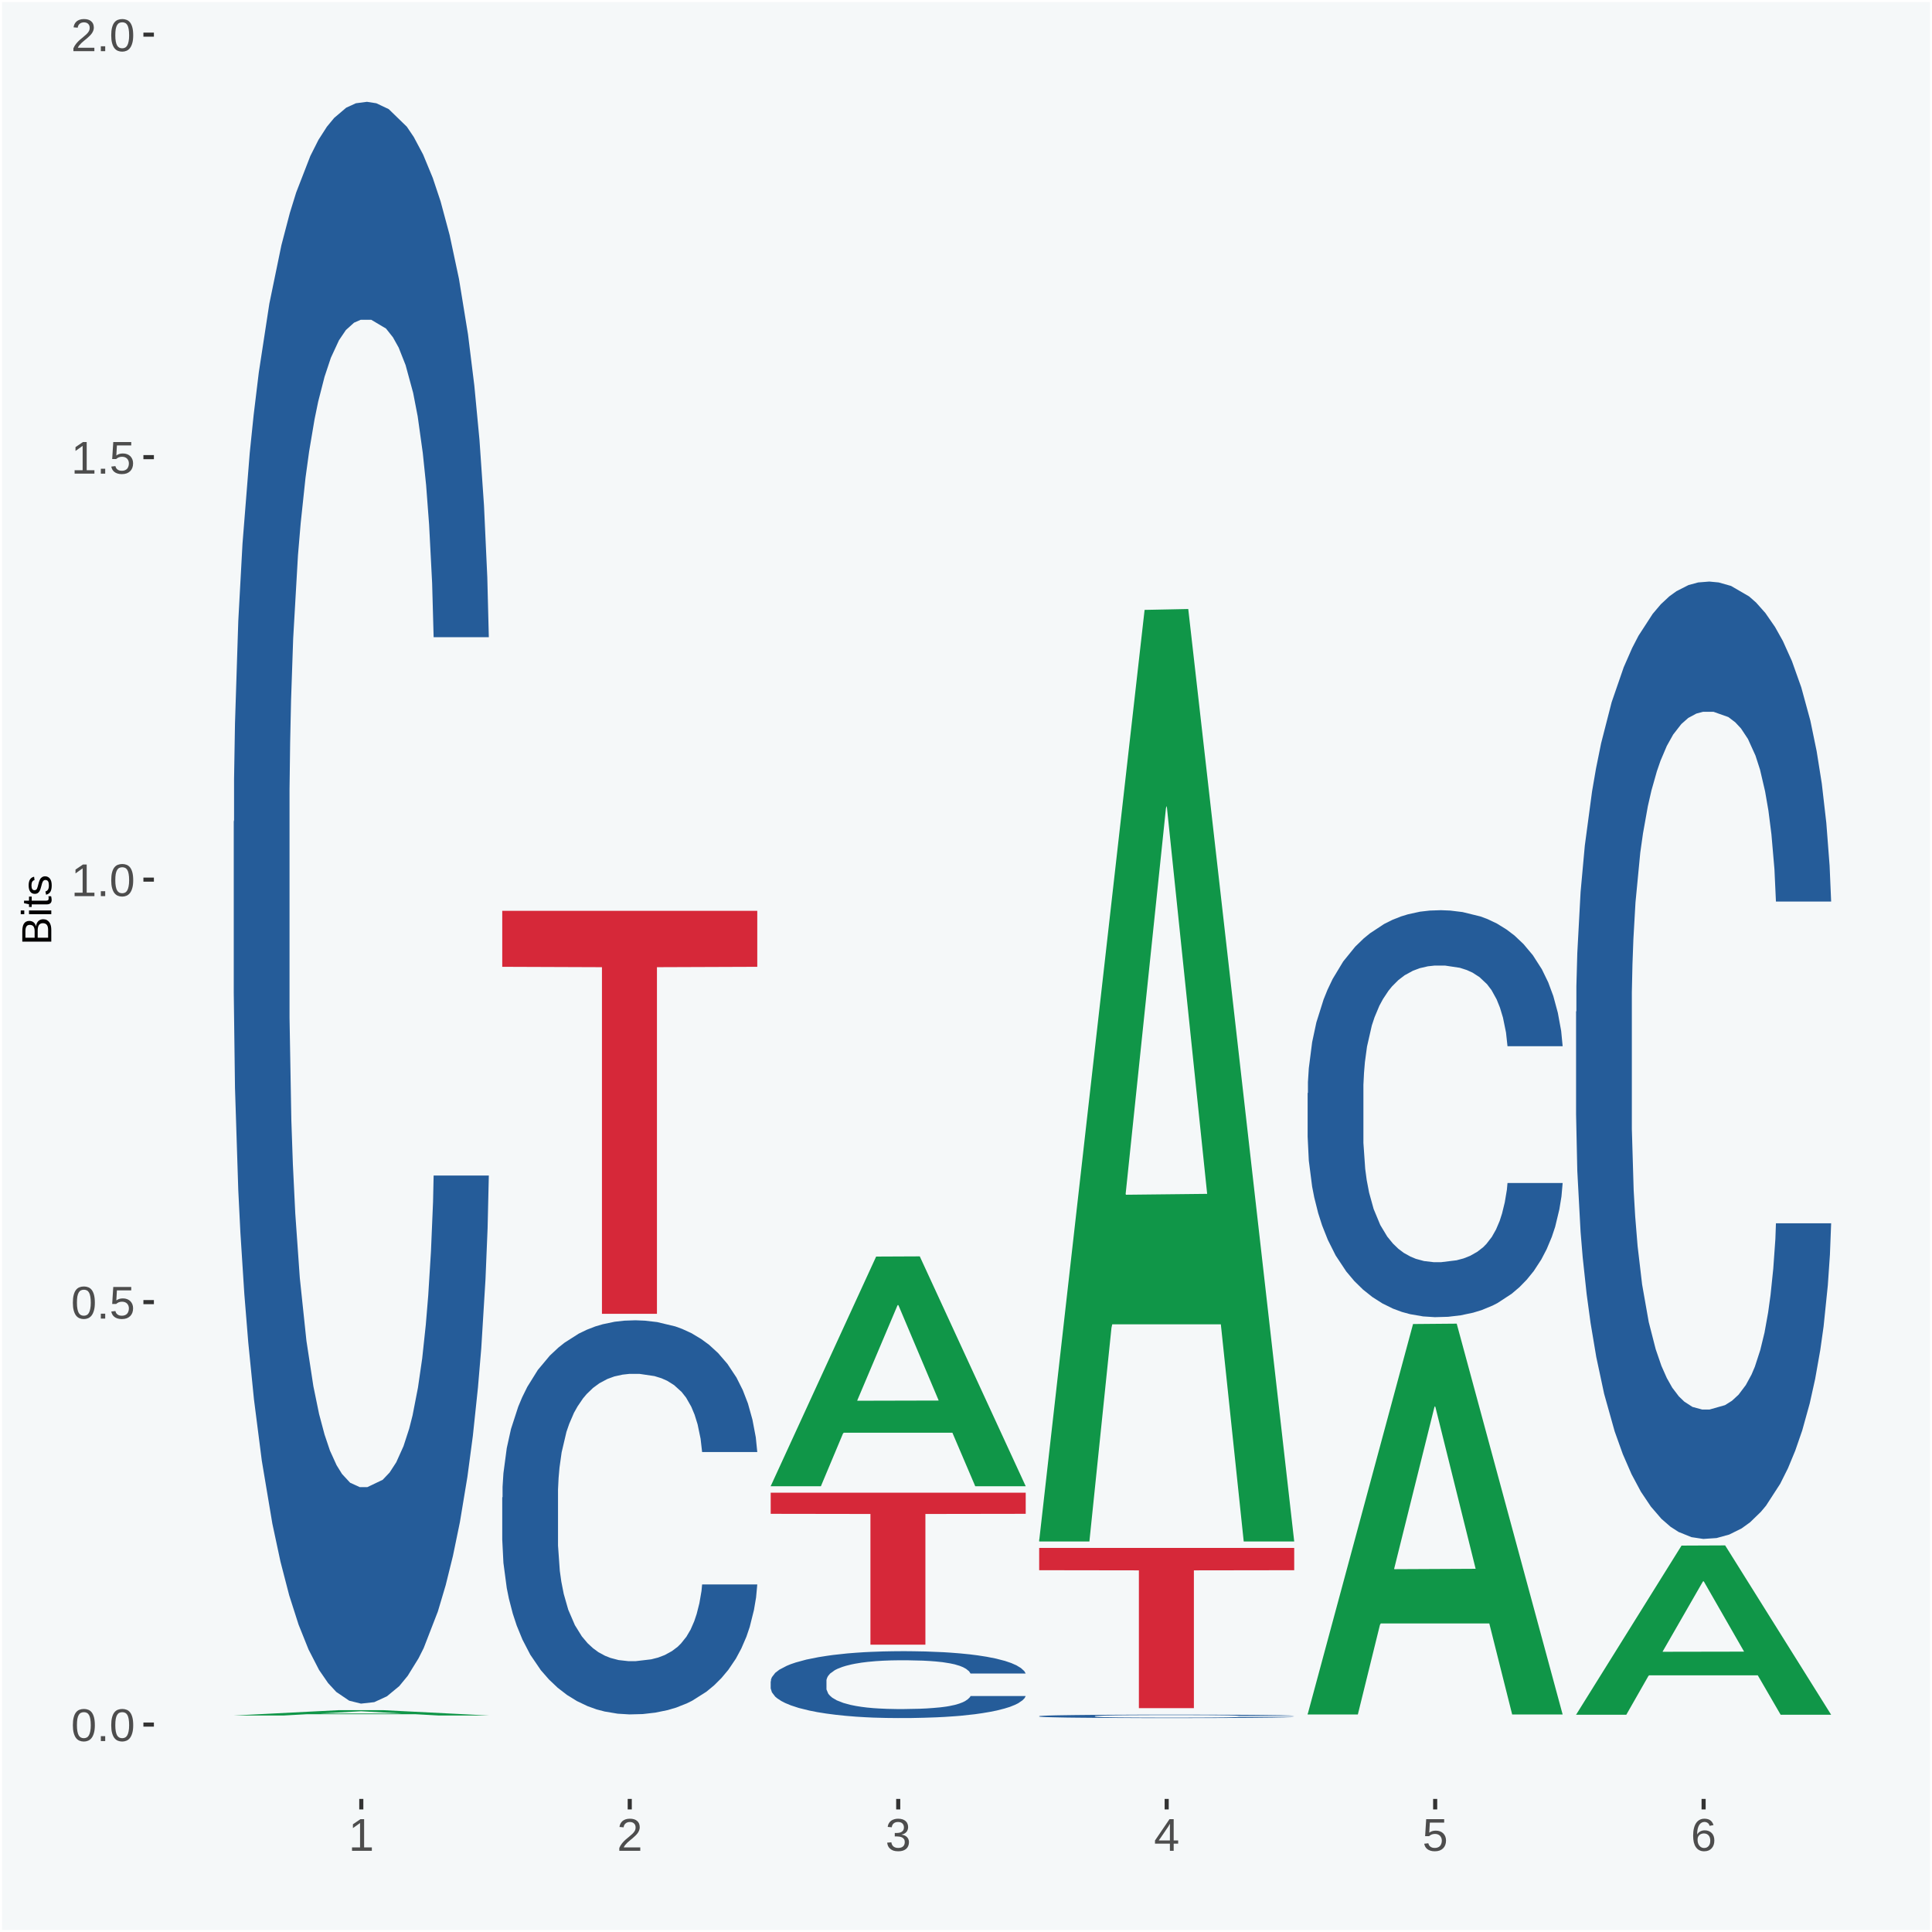 <?xml version="1.0" encoding="UTF-8"?>
<svg xmlns="http://www.w3.org/2000/svg" xmlns:xlink="http://www.w3.org/1999/xlink" width="504pt" height="504pt" viewBox="0 0 504 504" version="1.1">
<defs>
<g>
<symbol overflow="visible" id="glyph0-0">
<path style="stroke:none;" d="M 0.406 0 L 0.406 -8 L 3.594 -8 L 3.594 0 Z M 0.797 -0.406 L 3.188 -0.406 L 3.188 -7.594 L 0.797 -7.594 Z M 0.797 -0.406 "/>
</symbol>
<symbol overflow="visible" id="glyph0-1">
<path style="stroke:none;" d="M 6.203 -4.125 C 6.203 -3.332 6.125 -2.664 5.969 -2.125 C 5.82 -1.582 5.617 -1.145 5.359 -0.812 C 5.098 -0.477 4.789 -0.238 4.438 -0.094 C 4.094 0.051 3.723 0.125 3.328 0.125 C 2.922 0.125 2.539 0.051 2.188 -0.094 C 1.844 -0.238 1.539 -0.477 1.281 -0.812 C 1.031 -1.145 0.832 -1.582 0.688 -2.125 C 0.539 -2.664 0.469 -3.332 0.469 -4.125 C 0.469 -4.957 0.539 -5.645 0.688 -6.188 C 0.832 -6.738 1.035 -7.176 1.297 -7.5 C 1.555 -7.82 1.859 -8.047 2.203 -8.172 C 2.555 -8.305 2.941 -8.375 3.359 -8.375 C 3.754 -8.375 4.125 -8.305 4.469 -8.172 C 4.812 -8.047 5.113 -7.82 5.375 -7.5 C 5.633 -7.176 5.836 -6.738 5.984 -6.188 C 6.129 -5.645 6.203 -4.957 6.203 -4.125 Z M 5.141 -4.125 C 5.141 -4.781 5.098 -5.328 5.016 -5.766 C 4.941 -6.203 4.828 -6.551 4.672 -6.812 C 4.516 -7.07 4.328 -7.254 4.109 -7.359 C 3.891 -7.473 3.641 -7.531 3.359 -7.531 C 3.055 -7.531 2.789 -7.473 2.562 -7.359 C 2.344 -7.254 2.156 -7.07 2 -6.812 C 1.844 -6.551 1.723 -6.203 1.641 -5.766 C 1.566 -5.328 1.531 -4.781 1.531 -4.125 C 1.531 -3.5 1.57 -2.969 1.656 -2.531 C 1.738 -2.094 1.852 -1.742 2 -1.484 C 2.156 -1.223 2.344 -1.035 2.562 -0.922 C 2.789 -0.805 3.047 -0.75 3.328 -0.75 C 3.609 -0.75 3.859 -0.805 4.078 -0.922 C 4.305 -1.035 4.492 -1.223 4.641 -1.484 C 4.797 -1.742 4.914 -2.094 5 -2.531 C 5.094 -2.969 5.141 -3.5 5.141 -4.125 Z M 5.141 -4.125 "/>
</symbol>
<symbol overflow="visible" id="glyph0-2">
<path style="stroke:none;" d="M 1.094 0 L 1.094 -1.281 L 2.234 -1.281 L 2.234 0 Z M 1.094 0 "/>
</symbol>
<symbol overflow="visible" id="glyph0-3">
<path style="stroke:none;" d="M 6.172 -2.688 C 6.172 -2.27 6.109 -1.891 5.984 -1.547 C 5.859 -1.203 5.672 -0.906 5.422 -0.656 C 5.18 -0.414 4.879 -0.223 4.516 -0.078 C 4.148 0.055 3.723 0.125 3.234 0.125 C 2.805 0.125 2.43 0.07 2.109 -0.031 C 1.785 -0.133 1.508 -0.273 1.281 -0.453 C 1.062 -0.629 0.883 -0.836 0.75 -1.078 C 0.625 -1.316 0.535 -1.57 0.484 -1.844 L 1.547 -1.969 C 1.586 -1.812 1.645 -1.66 1.719 -1.516 C 1.801 -1.367 1.91 -1.238 2.047 -1.125 C 2.18 -1.008 2.348 -0.914 2.547 -0.844 C 2.742 -0.781 2.984 -0.75 3.266 -0.75 C 3.535 -0.75 3.781 -0.789 4 -0.875 C 4.227 -0.957 4.422 -1.078 4.578 -1.234 C 4.734 -1.398 4.852 -1.602 4.938 -1.844 C 5.031 -2.082 5.078 -2.359 5.078 -2.672 C 5.078 -2.922 5.035 -3.148 4.953 -3.359 C 4.867 -3.578 4.75 -3.766 4.594 -3.922 C 4.445 -4.078 4.258 -4.195 4.031 -4.281 C 3.812 -4.363 3.562 -4.406 3.281 -4.406 C 3.113 -4.406 2.953 -4.391 2.797 -4.359 C 2.648 -4.328 2.516 -4.285 2.391 -4.234 C 2.266 -4.18 2.148 -4.117 2.047 -4.047 C 1.941 -3.973 1.844 -3.895 1.75 -3.812 L 0.719 -3.812 L 1 -8.25 L 5.688 -8.25 L 5.688 -7.359 L 1.953 -7.359 L 1.797 -4.734 C 1.984 -4.879 2.219 -5.004 2.5 -5.109 C 2.781 -5.211 3.113 -5.266 3.5 -5.266 C 3.914 -5.266 4.285 -5.203 4.609 -5.078 C 4.941 -4.953 5.223 -4.773 5.453 -4.547 C 5.68 -4.316 5.859 -4.047 5.984 -3.734 C 6.109 -3.422 6.172 -3.07 6.172 -2.688 Z M 6.172 -2.688 "/>
</symbol>
<symbol overflow="visible" id="glyph0-4">
<path style="stroke:none;" d="M 0.922 0 L 0.922 -0.891 L 3.016 -0.891 L 3.016 -7.25 L 1.156 -5.922 L 1.156 -6.922 L 3.109 -8.25 L 4.078 -8.25 L 4.078 -0.891 L 6.094 -0.891 L 6.094 0 Z M 0.922 0 "/>
</symbol>
<symbol overflow="visible" id="glyph0-5">
<path style="stroke:none;" d="M 0.609 0 L 0.609 -0.75 C 0.805 -1.207 1.047 -1.609 1.328 -1.953 C 1.617 -2.305 1.922 -2.625 2.234 -2.906 C 2.555 -3.188 2.867 -3.445 3.172 -3.688 C 3.484 -3.938 3.766 -4.18 4.016 -4.422 C 4.266 -4.66 4.469 -4.91 4.625 -5.172 C 4.781 -5.441 4.859 -5.742 4.859 -6.078 C 4.859 -6.316 4.82 -6.523 4.75 -6.703 C 4.676 -6.879 4.57 -7.023 4.438 -7.141 C 4.312 -7.266 4.156 -7.359 3.969 -7.422 C 3.781 -7.484 3.578 -7.516 3.359 -7.516 C 3.141 -7.516 2.938 -7.484 2.75 -7.422 C 2.57 -7.367 2.41 -7.281 2.266 -7.156 C 2.117 -7.039 2 -6.895 1.906 -6.719 C 1.812 -6.551 1.754 -6.352 1.734 -6.125 L 0.656 -6.219 C 0.688 -6.508 0.766 -6.785 0.891 -7.047 C 1.023 -7.316 1.203 -7.551 1.422 -7.75 C 1.648 -7.945 1.922 -8.098 2.234 -8.203 C 2.555 -8.316 2.93 -8.375 3.359 -8.375 C 3.766 -8.375 4.125 -8.328 4.438 -8.234 C 4.758 -8.141 5.031 -7.992 5.25 -7.797 C 5.477 -7.609 5.648 -7.375 5.766 -7.094 C 5.879 -6.812 5.938 -6.488 5.938 -6.125 C 5.938 -5.844 5.883 -5.578 5.781 -5.328 C 5.688 -5.078 5.555 -4.836 5.391 -4.609 C 5.223 -4.379 5.031 -4.16 4.812 -3.953 C 4.594 -3.742 4.363 -3.535 4.125 -3.328 C 3.895 -3.129 3.656 -2.93 3.406 -2.734 C 3.164 -2.535 2.938 -2.336 2.719 -2.141 C 2.508 -1.941 2.32 -1.738 2.156 -1.531 C 1.988 -1.332 1.859 -1.117 1.766 -0.891 L 6.078 -0.891 L 6.078 0 Z M 0.609 0 "/>
</symbol>
<symbol overflow="visible" id="glyph0-6">
<path style="stroke:none;" d="M 6.141 -2.281 C 6.141 -1.906 6.078 -1.566 5.953 -1.266 C 5.836 -0.973 5.66 -0.723 5.422 -0.516 C 5.18 -0.305 4.883 -0.145 4.531 -0.031 C 4.188 0.07 3.789 0.125 3.344 0.125 C 2.832 0.125 2.398 0.062 2.047 -0.062 C 1.703 -0.195 1.414 -0.367 1.188 -0.578 C 0.957 -0.785 0.785 -1.02 0.672 -1.281 C 0.566 -1.551 0.492 -1.832 0.453 -2.125 L 1.547 -2.219 C 1.578 -2 1.633 -1.801 1.719 -1.625 C 1.801 -1.445 1.914 -1.289 2.062 -1.156 C 2.207 -1.031 2.383 -0.93 2.594 -0.859 C 2.801 -0.785 3.051 -0.75 3.344 -0.75 C 3.875 -0.75 4.289 -0.879 4.594 -1.141 C 4.895 -1.41 5.047 -1.801 5.047 -2.312 C 5.047 -2.613 4.977 -2.859 4.844 -3.047 C 4.707 -3.234 4.539 -3.379 4.344 -3.484 C 4.145 -3.586 3.926 -3.656 3.688 -3.688 C 3.445 -3.727 3.227 -3.75 3.031 -3.75 L 2.438 -3.75 L 2.438 -4.656 L 3.016 -4.656 C 3.211 -4.656 3.414 -4.676 3.625 -4.719 C 3.844 -4.758 4.039 -4.832 4.219 -4.938 C 4.395 -5.051 4.539 -5.195 4.656 -5.375 C 4.77 -5.562 4.828 -5.797 4.828 -6.078 C 4.828 -6.523 4.695 -6.875 4.438 -7.125 C 4.188 -7.383 3.801 -7.516 3.281 -7.516 C 2.82 -7.516 2.445 -7.395 2.156 -7.156 C 1.875 -6.914 1.707 -6.578 1.656 -6.141 L 0.594 -6.234 C 0.633 -6.598 0.734 -6.91 0.891 -7.172 C 1.047 -7.441 1.242 -7.664 1.484 -7.844 C 1.734 -8.02 2.008 -8.148 2.312 -8.234 C 2.625 -8.328 2.953 -8.375 3.297 -8.375 C 3.754 -8.375 4.148 -8.316 4.484 -8.203 C 4.816 -8.086 5.086 -7.93 5.297 -7.734 C 5.516 -7.535 5.672 -7.301 5.766 -7.031 C 5.867 -6.77 5.922 -6.488 5.922 -6.188 C 5.922 -5.945 5.883 -5.723 5.812 -5.516 C 5.75 -5.305 5.645 -5.113 5.5 -4.938 C 5.363 -4.77 5.188 -4.625 4.969 -4.5 C 4.75 -4.383 4.488 -4.297 4.188 -4.234 L 4.188 -4.219 C 4.52 -4.176 4.805 -4.098 5.047 -3.984 C 5.297 -3.867 5.5 -3.723 5.656 -3.547 C 5.82 -3.379 5.941 -3.188 6.016 -2.969 C 6.098 -2.75 6.141 -2.52 6.141 -2.281 Z M 6.141 -2.281 "/>
</symbol>
<symbol overflow="visible" id="glyph0-7">
<path style="stroke:none;" d="M 5.156 -1.875 L 5.156 0 L 4.172 0 L 4.172 -1.875 L 0.281 -1.875 L 0.281 -2.688 L 4.062 -8.25 L 5.156 -8.25 L 5.156 -2.703 L 6.328 -2.703 L 6.328 -1.875 Z M 4.172 -7.062 C 4.16 -7.039 4.141 -7.004 4.109 -6.953 C 4.078 -6.898 4.039 -6.836 4 -6.766 C 3.957 -6.691 3.914 -6.617 3.875 -6.547 C 3.844 -6.473 3.812 -6.414 3.781 -6.375 L 1.656 -3.25 C 1.633 -3.219 1.602 -3.176 1.562 -3.125 C 1.531 -3.07 1.492 -3.02 1.453 -2.969 C 1.422 -2.914 1.383 -2.863 1.344 -2.812 C 1.301 -2.77 1.27 -2.734 1.25 -2.703 L 4.172 -2.703 Z M 4.172 -7.062 "/>
</symbol>
<symbol overflow="visible" id="glyph0-8">
<path style="stroke:none;" d="M 6.141 -2.703 C 6.141 -2.285 6.082 -1.906 5.969 -1.562 C 5.852 -1.219 5.68 -0.922 5.453 -0.672 C 5.234 -0.422 4.957 -0.223 4.625 -0.078 C 4.289 0.055 3.91 0.125 3.484 0.125 C 3.004 0.125 2.582 0.031 2.219 -0.156 C 1.863 -0.344 1.566 -0.609 1.328 -0.953 C 1.086 -1.297 0.906 -1.719 0.781 -2.219 C 0.664 -2.727 0.609 -3.301 0.609 -3.938 C 0.609 -4.676 0.676 -5.32 0.812 -5.875 C 0.945 -6.426 1.141 -6.883 1.391 -7.25 C 1.648 -7.625 1.961 -7.906 2.328 -8.094 C 2.691 -8.281 3.102 -8.375 3.562 -8.375 C 3.844 -8.375 4.102 -8.344 4.344 -8.281 C 4.594 -8.227 4.816 -8.133 5.016 -8 C 5.223 -7.875 5.398 -7.703 5.547 -7.484 C 5.703 -7.273 5.828 -7.016 5.922 -6.703 L 4.906 -6.516 C 4.801 -6.867 4.629 -7.125 4.391 -7.281 C 4.148 -7.445 3.867 -7.531 3.547 -7.531 C 3.266 -7.531 3.004 -7.457 2.766 -7.312 C 2.535 -7.176 2.336 -6.973 2.172 -6.703 C 2.004 -6.43 1.875 -6.086 1.781 -5.672 C 1.695 -5.266 1.656 -4.789 1.656 -4.25 C 1.852 -4.602 2.125 -4.875 2.469 -5.062 C 2.812 -5.25 3.207 -5.344 3.656 -5.344 C 4.031 -5.344 4.367 -5.281 4.672 -5.156 C 4.984 -5.031 5.25 -4.852 5.469 -4.625 C 5.688 -4.406 5.852 -4.129 5.969 -3.797 C 6.082 -3.473 6.141 -3.109 6.141 -2.703 Z M 5.078 -2.656 C 5.078 -2.938 5.039 -3.191 4.969 -3.422 C 4.895 -3.66 4.785 -3.859 4.641 -4.016 C 4.504 -4.18 4.332 -4.305 4.125 -4.391 C 3.926 -4.484 3.688 -4.531 3.406 -4.531 C 3.219 -4.531 3.023 -4.5 2.828 -4.438 C 2.629 -4.383 2.453 -4.289 2.297 -4.156 C 2.141 -4.031 2.008 -3.863 1.906 -3.656 C 1.812 -3.457 1.766 -3.207 1.766 -2.906 C 1.766 -2.602 1.801 -2.316 1.875 -2.047 C 1.957 -1.785 2.07 -1.555 2.219 -1.359 C 2.363 -1.172 2.539 -1.02 2.75 -0.906 C 2.957 -0.789 3.191 -0.734 3.453 -0.734 C 3.703 -0.734 3.926 -0.773 4.125 -0.859 C 4.332 -0.953 4.504 -1.082 4.641 -1.25 C 4.785 -1.414 4.895 -1.613 4.969 -1.844 C 5.039 -2.082 5.078 -2.352 5.078 -2.656 Z M 5.078 -2.656 "/>
</symbol>
<symbol overflow="visible" id="glyph1-0">
<path style="stroke:none;" d="M 0 -0.359 L -7.328 -0.359 L -7.328 -3.281 L 0 -3.281 Z M -0.359 -0.734 L -0.359 -2.922 L -6.969 -2.922 L -6.969 -0.734 Z M -0.359 -0.734 "/>
</symbol>
<symbol overflow="visible" id="glyph1-1">
<path style="stroke:none;" d="M -2.125 -6.75 C -1.75 -6.75 -1.426 -6.676 -1.156 -6.531 C -0.883 -6.383 -0.66 -6.18 -0.484 -5.922 C -0.316 -5.672 -0.191 -5.375 -0.109 -5.031 C -0.035 -4.695 0 -4.344 0 -3.969 L 0 -0.906 L -7.562 -0.906 L -7.562 -3.656 C -7.562 -4.07 -7.523 -4.441 -7.453 -4.766 C -7.391 -5.098 -7.281 -5.379 -7.125 -5.609 C -6.977 -5.836 -6.789 -6.008 -6.562 -6.125 C -6.332 -6.25 -6.055 -6.312 -5.734 -6.312 C -5.523 -6.312 -5.328 -6.281 -5.141 -6.219 C -4.953 -6.164 -4.781 -6.078 -4.625 -5.953 C -4.477 -5.836 -4.348 -5.688 -4.234 -5.5 C -4.129 -5.32 -4.047 -5.113 -3.984 -4.875 C -3.953 -5.176 -3.883 -5.441 -3.781 -5.672 C -3.676 -5.91 -3.539 -6.109 -3.375 -6.266 C -3.219 -6.43 -3.031 -6.551 -2.812 -6.625 C -2.602 -6.707 -2.375 -6.75 -2.125 -6.75 Z M -5.609 -5.281 C -6.016 -5.281 -6.305 -5.141 -6.484 -4.859 C -6.66 -4.586 -6.75 -4.188 -6.75 -3.656 L -6.75 -1.922 L -4.344 -1.922 L -4.344 -3.656 C -4.344 -3.957 -4.375 -4.211 -4.438 -4.422 C -4.5 -4.629 -4.582 -4.797 -4.688 -4.922 C -4.801 -5.047 -4.93 -5.133 -5.078 -5.188 C -5.234 -5.25 -5.41 -5.281 -5.609 -5.281 Z M -2.219 -5.719 C -2.457 -5.719 -2.66 -5.672 -2.828 -5.578 C -2.992 -5.492 -3.129 -5.367 -3.234 -5.203 C -3.348 -5.047 -3.426 -4.848 -3.469 -4.609 C -3.52 -4.379 -3.547 -4.125 -3.547 -3.844 L -3.547 -1.922 L -0.828 -1.922 L -0.828 -3.922 C -0.828 -4.18 -0.848 -4.422 -0.891 -4.641 C -0.93 -4.859 -1.004 -5.047 -1.109 -5.203 C -1.211 -5.367 -1.352 -5.492 -1.531 -5.578 C -1.719 -5.672 -1.945 -5.719 -2.219 -5.719 Z M -2.219 -5.719 "/>
</symbol>
<symbol overflow="visible" id="glyph1-2">
<path style="stroke:none;" d="M -7.047 -0.734 L -7.969 -0.734 L -7.969 -1.703 L -7.047 -1.703 Z M 0 -0.734 L -5.812 -0.734 L -5.812 -1.703 L 0 -1.703 Z M 0 -0.734 "/>
</symbol>
<symbol overflow="visible" id="glyph1-3">
<path style="stroke:none;" d="M -0.047 -2.969 C -0.004 -2.82 0.023 -2.672 0.047 -2.516 C 0.078 -2.367 0.094 -2.195 0.094 -2 C 0.094 -1.227 -0.348 -0.844 -1.234 -0.844 L -5.109 -0.844 L -5.109 -0.172 L -5.812 -0.172 L -5.812 -0.875 L -7.109 -1.156 L -7.109 -1.812 L -5.812 -1.812 L -5.812 -2.875 L -5.109 -2.875 L -5.109 -1.812 L -1.438 -1.812 C -1.156 -1.812 -0.957 -1.852 -0.844 -1.938 C -0.738 -2.031 -0.688 -2.191 -0.688 -2.422 C -0.688 -2.516 -0.691 -2.602 -0.703 -2.688 C -0.711 -2.77 -0.727 -2.863 -0.75 -2.969 Z M -0.047 -2.969 "/>
</symbol>
<symbol overflow="visible" id="glyph1-4">
<path style="stroke:none;" d="M -1.609 -5.109 C -1.336 -5.109 -1.094 -5.051 -0.875 -4.938 C -0.664 -4.832 -0.488 -4.68 -0.344 -4.484 C -0.195 -4.285 -0.082 -4.039 0 -3.75 C 0.07 -3.457 0.109 -3.125 0.109 -2.75 C 0.109 -2.406 0.082 -2.098 0.031 -1.828 C -0.02 -1.555 -0.102 -1.316 -0.219 -1.109 C -0.332 -0.91 -0.484 -0.742 -0.672 -0.609 C -0.859 -0.473 -1.086 -0.375 -1.359 -0.312 L -1.531 -1.156 C -1.219 -1.238 -0.988 -1.41 -0.844 -1.672 C -0.695 -1.93 -0.625 -2.289 -0.625 -2.75 C -0.625 -2.957 -0.641 -3.145 -0.672 -3.312 C -0.703 -3.488 -0.75 -3.641 -0.812 -3.766 C -0.883 -3.891 -0.977 -3.984 -1.094 -4.047 C -1.207 -4.117 -1.352 -4.156 -1.531 -4.156 C -1.707 -4.156 -1.848 -4.113 -1.953 -4.031 C -2.066 -3.957 -2.16 -3.844 -2.234 -3.688 C -2.316 -3.539 -2.383 -3.363 -2.438 -3.156 C -2.5 -2.945 -2.562 -2.719 -2.625 -2.469 C -2.688 -2.238 -2.754 -2.008 -2.828 -1.781 C -2.898 -1.551 -3 -1.344 -3.125 -1.156 C -3.25 -0.969 -3.398 -0.816 -3.578 -0.703 C -3.766 -0.586 -4 -0.531 -4.281 -0.531 C -4.812 -0.531 -5.211 -0.719 -5.484 -1.094 C -5.766 -1.477 -5.906 -2.031 -5.906 -2.75 C -5.906 -3.395 -5.789 -3.906 -5.562 -4.281 C -5.332 -4.656 -4.973 -4.895 -4.484 -5 L -4.375 -4.125 C -4.52 -4.094 -4.645 -4.035 -4.75 -3.953 C -4.852 -3.867 -4.938 -3.766 -5 -3.641 C -5.062 -3.516 -5.102 -3.375 -5.125 -3.219 C -5.156 -3.07 -5.172 -2.914 -5.172 -2.75 C -5.172 -2.312 -5.102 -1.988 -4.969 -1.781 C -4.844 -1.582 -4.645 -1.484 -4.375 -1.484 C -4.219 -1.484 -4.086 -1.52 -3.984 -1.594 C -3.879 -1.664 -3.789 -1.77 -3.719 -1.906 C -3.656 -2.051 -3.598 -2.219 -3.547 -2.406 C -3.492 -2.602 -3.438 -2.816 -3.375 -3.047 C -3.332 -3.203 -3.289 -3.359 -3.25 -3.516 C -3.207 -3.68 -3.156 -3.836 -3.094 -3.984 C -3.031 -4.141 -2.957 -4.285 -2.875 -4.422 C -2.789 -4.555 -2.688 -4.672 -2.562 -4.766 C -2.445 -4.867 -2.312 -4.953 -2.156 -5.016 C -2 -5.078 -1.816 -5.109 -1.609 -5.109 Z M -1.609 -5.109 "/>
</symbol>
</g>
<clipPath id="clip1">
  <path d="M 40.148 5.48 L 498.52 5.48 L 498.52 469.281 L 40.148 469.281 Z M 40.148 5.48 "/>
</clipPath>
</defs>
<g id="surface1">
<rect x="0" y="0" width="504" height="504" style="fill:rgb(96.078%,97.255%,97.647%);fill-opacity:1;stroke:none;"/>
<path style="fill:none;stroke-width:1.07;stroke-linecap:round;stroke-linejoin:round;stroke:rgb(100%,100%,100%);stroke-opacity:1;stroke-miterlimit:10;" d="M 0 0 L 504 0 L 504 504 L 0 504 Z M 0 0 " transform="matrix(1,0,0,-1,0,504)"/>
<g clip-path="url(#clip1)" clip-rule="nonzero">
<path style=" stroke:none;fill-rule:nonzero;fill:rgb(96.078%,97.255%,97.647%);fill-opacity:1;" d="M 40.148 469.281 L 498.52 469.281 L 498.52 5.48 L 40.148 5.48 Z M 40.148 469.281 "/>
</g>
<path style=" stroke:none;fill-rule:nonzero;fill:rgb(6.274%,58.824%,28.235%);fill-opacity:1;" d="M 60.98 447.52 L 61.051 447.52 L 88.488 446.121 L 99.871 446.121 L 127.52 447.52 L 114.352 447.52 L 108.379 447.191 L 80.051 447.191 L 79.852 447.199 L 74.078 447.52 L 60.98 447.52 L 83.621 447 L 104.809 447 L 94.32 446.422 L 94.18 446.41 L 94.039 446.422 L 83.551 447 L 83.621 447 Z M 60.98 447.52 "/>
<path style=" stroke:none;fill-rule:nonzero;fill:rgb(14.51%,36.078%,60.001%);fill-opacity:1;" d="M 60.98 214.309 L 61.059 213.93 L 61.059 203.25 L 61.301 188.75 L 62.16 162.031 L 63.262 141.809 L 65.148 118.148 L 66.172 108.23 L 67.512 97.16 L 70.262 79.219 L 73.41 63.961 L 75.609 55.559 L 77.262 50.219 L 80.961 40.68 L 83.078 36.48 L 85.281 33.051 L 87.172 30.762 L 90.32 28.09 L 92.828 26.941 L 95.738 26.559 L 98.18 26.941 L 101.41 28.469 L 106.129 33.051 L 107.93 35.719 L 110.371 40.301 L 112.891 46.398 L 114.93 52.512 L 117.289 61.289 L 119.73 72.738 L 122.09 87.238 L 123.738 100.59 L 125.078 114.711 L 126.262 131.891 L 127.121 150.578 L 127.52 166.23 L 113.121 166.23 L 112.73 152.109 L 111.941 136.852 L 111.16 126.539 L 110.289 118.148 L 108.961 108.609 L 107.781 102.5 L 105.809 95.25 L 104 90.672 L 102.512 88 L 100.699 85.711 L 96.852 83.422 L 94.09 83.422 L 92.359 84.18 L 90.238 86.09 L 88.43 88.762 L 86.309 93.34 L 84.66 98.301 L 83 104.789 L 82.059 109.371 L 80.641 117.77 L 79.699 124.629 L 78.441 136.461 L 77.73 144.859 L 76.48 166.609 L 75.93 182.641 L 75.691 193.711 L 75.531 205.922 L 75.531 265.449 L 76 292.16 L 76.398 303.609 L 77.031 316.59 L 78.211 333.379 L 79.941 349.789 L 81.75 361.621 L 83.238 368.871 L 84.66 374.211 L 86.07 378.41 L 87.801 382.219 L 89.219 384.512 L 91.34 386.801 L 93.859 387.949 L 95.82 387.949 L 99.828 386.039 L 101.641 384.129 L 103.371 381.461 L 105.262 377.262 L 106.75 372.68 L 107.621 369.25 L 109.031 362 L 110.141 354.359 L 111.078 345.59 L 111.711 337.961 L 112.422 326.512 L 112.969 313.531 L 113.121 306.66 L 127.52 306.66 L 127.199 320.398 L 126.648 333.762 L 125.551 351.691 L 124.68 362 L 123.352 374.59 L 121.93 385.27 L 119.969 397.102 L 118.16 405.879 L 116.27 413.512 L 114.23 420.379 L 110.531 429.922 L 109.191 432.59 L 106.359 437.172 L 104.16 439.852 L 100.93 442.52 L 97.629 444.039 L 94.172 444.422 L 91.102 443.66 L 87.719 441.371 L 85.602 439.078 L 83.238 435.648 L 80.488 430.301 L 77.891 423.82 L 75.449 416.191 L 73.172 407.41 L 71.051 397.488 L 68.301 381.078 L 66.25 365.051 L 64.762 350.172 L 63.738 337.57 L 62.711 321.551 L 62.16 310.48 L 61.301 283.77 L 60.98 258.961 Z M 60.98 214.309 "/>
<path style=" stroke:none;fill-rule:nonzero;fill:rgb(14.51%,36.078%,60.001%);fill-opacity:1;" d="M 131.02 390.621 L 131.102 390.531 L 131.102 387.898 L 131.328 384.328 L 132.199 377.762 L 133.301 372.781 L 135.191 366.961 L 136.211 364.52 L 137.551 361.801 L 140.301 357.379 L 143.441 353.629 L 145.648 351.559 L 147.301 350.25 L 150.988 347.898 L 153.121 346.871 L 155.32 346.02 L 157.211 345.461 L 160.352 344.801 L 162.871 344.52 L 165.781 344.422 L 168.219 344.52 L 171.441 344.891 L 176.16 346.02 L 177.969 346.68 L 180.41 347.801 L 182.922 349.309 L 184.969 350.809 L 187.328 352.969 L 189.762 355.789 L 192.121 359.352 L 193.77 362.641 L 195.109 366.109 L 196.289 370.34 L 197.16 374.941 L 197.551 378.789 L 183.16 378.789 L 182.762 375.32 L 181.98 371.559 L 181.191 369.031 L 180.328 366.961 L 178.988 364.609 L 177.809 363.109 L 175.84 361.328 L 174.039 360.199 L 172.539 359.539 L 170.73 358.98 L 166.879 358.41 L 164.129 358.41 L 162.398 358.602 L 160.27 359.07 L 158.461 359.73 L 156.34 360.859 L 154.691 362.078 L 153.039 363.672 L 152.09 364.801 L 150.68 366.871 L 149.73 368.559 L 148.48 371.469 L 147.77 373.531 L 146.512 378.879 L 145.961 382.828 L 145.719 385.551 L 145.57 388.559 L 145.57 403.199 L 146.039 409.781 L 146.43 412.59 L 147.059 415.789 L 148.238 419.922 L 149.969 423.949 L 151.781 426.871 L 153.27 428.648 L 154.691 429.961 L 156.102 431 L 157.84 431.941 L 159.25 432.5 L 161.371 433.059 L 163.891 433.34 L 165.859 433.34 L 169.871 432.871 L 171.68 432.41 L 173.41 431.75 L 175.289 430.719 L 176.789 429.59 L 177.648 428.738 L 179.07 426.961 L 180.172 425.078 L 181.109 422.922 L 181.738 421.039 L 182.449 418.23 L 183 415.031 L 183.16 413.34 L 197.551 413.34 L 197.238 416.719 L 196.68 420.012 L 195.578 424.422 L 194.719 426.961 L 193.379 430.059 L 191.969 432.691 L 190 435.602 L 188.191 437.762 L 186.301 439.641 L 184.262 441.328 L 180.559 443.672 L 179.23 444.328 L 176.391 445.461 L 174.191 446.109 L 170.969 446.77 L 167.672 447.148 L 164.211 447.238 L 161.141 447.051 L 157.762 446.488 L 155.629 445.93 L 153.27 445.078 L 150.52 443.77 L 147.93 442.172 L 145.488 440.289 L 143.211 438.129 L 141.078 435.691 L 138.328 431.648 L 136.289 427.711 L 134.789 424.051 L 133.77 420.949 L 132.75 417.012 L 132.199 414.281 L 131.328 407.711 L 131.02 401.609 Z M 131.02 390.621 "/>
<path style=" stroke:none;fill-rule:nonzero;fill:rgb(83.922%,15.686%,22.353%);fill-opacity:1;" d="M 131.02 237.602 L 197.551 237.602 L 197.551 252.211 L 171.379 252.309 L 171.379 342.73 L 157.031 342.73 L 157.031 252.309 L 131.02 252.211 Z M 131.02 237.602 "/>
<path style=" stroke:none;fill-rule:nonzero;fill:rgb(6.274%,58.824%,28.235%);fill-opacity:1;" d="M 201.051 387.602 L 201.121 387.539 L 228.559 327.801 L 239.941 327.75 L 267.578 387.711 L 254.41 387.711 L 248.449 373.75 L 220.121 373.75 L 219.91 373.969 L 214.148 387.711 L 201.051 387.711 L 201.051 387.602 L 223.691 365.41 L 244.879 365.359 L 234.391 340.531 L 234.25 340.41 L 234.109 340.578 L 223.621 365.359 L 223.691 365.41 Z M 201.051 387.602 "/>
<path style=" stroke:none;fill-rule:nonzero;fill:rgb(14.51%,36.078%,60.001%);fill-opacity:1;" d="M 201.051 438.578 L 201.129 438.57 L 201.129 438.121 L 201.371 437.52 L 202.23 436.398 L 203.328 435.559 L 205.219 434.57 L 206.238 434.148 L 207.578 433.691 L 210.328 432.941 L 213.48 432.309 L 215.68 431.961 L 217.328 431.73 L 221.031 431.328 L 223.148 431.16 L 225.352 431.012 L 227.238 430.922 L 230.391 430.809 L 232.898 430.762 L 235.809 430.738 L 238.25 430.762 L 241.469 430.82 L 246.191 431.012 L 248 431.129 L 250.441 431.32 L 252.961 431.57 L 255 431.828 L 257.359 432.191 L 259.801 432.672 L 262.16 433.281 L 263.809 433.84 L 265.148 434.43 L 266.328 435.141 L 267.191 435.922 L 267.578 436.578 L 253.191 436.578 L 252.801 435.988 L 252.012 435.352 L 251.23 434.922 L 250.359 434.57 L 249.02 434.172 L 247.84 433.922 L 245.879 433.609 L 244.07 433.422 L 242.578 433.309 L 240.77 433.211 L 236.91 433.121 L 234.16 433.121 L 232.43 433.148 L 230.309 433.23 L 228.5 433.34 L 226.371 433.531 L 224.719 433.738 L 223.07 434.012 L 222.129 434.199 L 220.711 434.551 L 219.77 434.84 L 218.512 435.328 L 217.801 435.68 L 216.539 436.59 L 215.988 437.262 L 215.762 437.719 L 215.602 438.23 L 215.602 440.719 L 216.07 441.84 L 216.469 442.309 L 217.09 442.859 L 218.27 443.559 L 220 444.238 L 221.809 444.738 L 223.309 445.039 L 224.719 445.262 L 226.141 445.441 L 227.871 445.602 L 229.281 445.691 L 231.41 445.789 L 233.922 445.84 L 235.891 445.84 L 239.898 445.762 L 241.711 445.68 L 243.441 445.559 L 245.328 445.391 L 246.82 445.199 L 247.691 445.051 L 249.102 444.75 L 250.199 444.43 L 251.148 444.07 L 251.781 443.75 L 252.48 443.27 L 253.031 442.73 L 253.191 442.441 L 267.578 442.441 L 267.27 443.012 L 266.719 443.57 L 265.621 444.32 L 264.75 444.75 L 263.422 445.281 L 262 445.719 L 260.031 446.219 L 258.23 446.578 L 256.34 446.898 L 254.289 447.191 L 250.602 447.59 L 249.262 447.699 L 246.43 447.891 L 244.23 448 L 241 448.109 L 237.699 448.18 L 234.238 448.191 L 231.172 448.16 L 227.789 448.07 L 225.672 447.969 L 223.309 447.828 L 220.559 447.602 L 217.961 447.328 L 215.52 447.012 L 213.238 446.648 L 211.121 446.23 L 208.371 445.551 L 206.32 444.879 L 204.828 444.262 L 203.801 443.73 L 202.781 443.059 L 202.23 442.602 L 201.371 441.48 L 201.051 440.449 Z M 201.051 438.578 "/>
<path style=" stroke:none;fill-rule:nonzero;fill:rgb(83.922%,15.686%,22.353%);fill-opacity:1;" d="M 201.051 389.398 L 267.578 389.398 L 267.578 394.91 L 241.41 394.949 L 241.41 429.051 L 227.07 429.051 L 227.07 394.949 L 201.051 394.91 Z M 201.051 389.398 "/>
<path style=" stroke:none;fill-rule:nonzero;fill:rgb(6.274%,58.824%,28.235%);fill-opacity:1;" d="M 271.09 401.66 L 271.148 401.43 L 298.59 159.102 L 309.98 158.871 L 337.621 402.121 L 324.449 402.121 L 318.48 345.48 L 290.148 345.48 L 289.949 346.391 L 284.191 402.121 L 271.09 402.121 L 271.09 401.66 L 293.719 311.672 L 314.91 311.441 L 304.422 210.719 L 304.281 210.262 L 304.148 210.949 L 293.648 311.441 L 293.719 311.672 Z M 271.09 401.66 "/>
<path style=" stroke:none;fill-rule:nonzero;fill:rgb(14.51%,36.078%,60.001%);fill-opacity:1;" d="M 271.09 447.699 L 271.16 447.699 L 271.16 447.68 L 271.398 447.641 L 272.27 447.59 L 273.371 447.539 L 275.25 447.488 L 276.281 447.469 L 277.609 447.449 L 280.371 447.41 L 283.512 447.379 L 285.711 447.359 L 287.359 447.352 L 291.059 447.328 L 293.18 447.32 L 295.391 447.309 L 297.27 447.301 L 311.512 447.301 L 316.23 447.309 L 318.039 447.32 L 320.469 447.328 L 322.988 447.34 L 325.031 447.352 L 327.391 447.371 L 329.828 447.398 L 332.191 447.43 L 333.84 447.449 L 335.18 447.488 L 336.359 447.52 L 337.219 447.559 L 337.621 447.602 L 323.23 447.602 L 322.828 447.57 L 322.051 447.531 L 321.262 447.512 L 320.391 447.488 L 319.059 447.469 L 317.879 447.461 L 315.91 447.441 L 314.102 447.43 L 312.609 447.43 L 310.801 447.422 L 300.34 447.422 L 298.531 447.43 L 296.41 447.441 L 294.762 447.449 L 293.109 447.461 L 292.16 447.469 L 290.75 447.488 L 289.801 447.512 L 288.539 447.531 L 287.84 447.551 L 286.578 447.602 L 286.031 447.629 L 285.789 447.648 L 285.629 447.68 L 285.629 447.809 L 286.109 447.871 L 286.5 447.891 L 287.129 447.922 L 288.309 447.961 L 290.039 447.988 L 291.852 448.02 L 293.34 448.031 L 294.762 448.039 L 296.172 448.051 L 297.898 448.059 L 299.32 448.059 L 301.441 448.07 L 309.941 448.07 L 311.738 448.059 L 313.469 448.059 L 315.359 448.051 L 316.859 448.039 L 317.719 448.031 L 319.141 448.02 L 320.238 448 L 321.18 447.98 L 321.809 447.961 L 322.52 447.941 L 323.07 447.91 L 323.23 447.898 L 337.621 447.898 L 337.301 447.93 L 336.75 447.961 L 335.648 447.988 L 334.789 448.02 L 333.449 448.039 L 332.031 448.07 L 330.07 448.09 L 328.262 448.109 L 326.371 448.129 L 324.328 448.141 L 320.629 448.16 L 319.289 448.172 L 316.461 448.18 L 314.262 448.18 L 311.039 448.191 L 297.82 448.191 L 295.699 448.18 L 293.34 448.172 L 290.59 448.16 L 287.988 448.148 L 285.559 448.129 L 283.281 448.109 L 281.148 448.09 L 278.398 448.059 L 276.352 448.02 L 274.859 447.988 L 273.84 447.961 L 272.82 447.93 L 272.27 447.91 L 271.398 447.852 L 271.09 447.801 Z M 271.09 447.699 "/>
<path style=" stroke:none;fill-rule:nonzero;fill:rgb(83.922%,15.686%,22.353%);fill-opacity:1;" d="M 271.09 403.809 L 337.621 403.809 L 337.621 409.621 L 311.449 409.66 L 311.449 445.602 L 297.102 445.602 L 297.102 409.66 L 271.09 409.621 Z M 271.09 403.809 "/>
<path style=" stroke:none;fill-rule:nonzero;fill:rgb(6.274%,58.824%,28.235%);fill-opacity:1;" d="M 341.121 447.059 L 341.191 446.969 L 368.621 345.398 L 380.012 345.301 L 407.648 447.262 L 394.48 447.262 L 388.512 423.512 L 360.191 423.512 L 359.98 423.898 L 354.219 447.262 L 341.121 447.262 L 341.121 447.059 L 363.75 409.352 L 384.949 409.25 L 374.449 367.031 L 374.32 366.84 L 374.18 367.129 L 363.691 409.25 L 363.75 409.352 Z M 341.121 447.059 "/>
<path style=" stroke:none;fill-rule:nonzero;fill:rgb(14.51%,36.078%,60.001%);fill-opacity:1;" d="M 341.121 285.148 L 341.199 285.051 L 341.199 282.328 L 341.43 278.648 L 342.301 271.859 L 343.398 266.719 L 345.289 260.711 L 346.309 258.191 L 347.648 255.379 L 350.398 250.82 L 353.539 246.949 L 355.75 244.809 L 357.398 243.461 L 361.09 241.031 L 363.219 239.969 L 365.422 239.09 L 367.309 238.512 L 370.449 237.828 L 372.969 237.539 L 375.879 237.441 L 378.32 237.539 L 381.539 237.93 L 386.262 239.09 L 388.07 239.77 L 390.512 240.93 L 393.02 242.488 L 395.07 244.039 L 397.43 246.27 L 399.871 249.18 L 402.23 252.859 L 403.879 256.25 L 405.211 259.84 L 406.391 264.199 L 407.262 268.949 L 407.648 272.93 L 393.262 272.93 L 392.871 269.34 L 392.078 265.461 L 391.289 262.852 L 390.43 260.711 L 389.09 258.289 L 387.91 256.738 L 385.949 254.898 L 384.141 253.73 L 382.641 253.051 L 380.828 252.469 L 376.98 251.891 L 374.23 251.891 L 372.5 252.078 L 370.371 252.57 L 368.57 253.25 L 366.441 254.41 L 364.789 255.672 L 363.141 257.32 L 362.199 258.48 L 360.781 260.621 L 359.84 262.359 L 358.578 265.371 L 357.871 267.5 L 356.609 273.031 L 356.059 277.102 L 355.828 279.91 L 355.672 283.012 L 355.672 298.141 L 356.141 304.922 L 356.531 307.828 L 357.16 311.129 L 358.34 315.391 L 360.07 319.559 L 361.879 322.57 L 363.379 324.41 L 364.789 325.77 L 366.211 326.84 L 367.941 327.801 L 369.352 328.391 L 371.48 328.969 L 373.988 329.262 L 375.961 329.262 L 379.969 328.77 L 381.781 328.289 L 383.512 327.609 L 385.398 326.539 L 386.891 325.379 L 387.75 324.512 L 389.172 322.672 L 390.27 320.73 L 391.219 318.5 L 391.84 316.559 L 392.551 313.648 L 393.102 310.352 L 393.262 308.609 L 407.648 308.609 L 407.34 312.102 L 406.789 315.488 L 405.691 320.051 L 404.82 322.672 L 403.48 325.871 L 402.07 328.578 L 400.102 331.59 L 398.289 333.82 L 396.41 335.75 L 394.359 337.5 L 390.66 339.922 L 389.328 340.602 L 386.5 341.77 L 384.289 342.441 L 381.07 343.121 L 377.77 343.512 L 374.309 343.609 L 371.238 343.41 L 367.859 342.828 L 365.73 342.25 L 363.379 341.379 L 360.621 340.02 L 358.031 338.371 L 355.59 336.43 L 353.309 334.199 L 351.191 331.68 L 348.43 327.512 L 346.391 323.441 L 344.891 319.66 L 343.871 316.461 L 342.852 312.391 L 342.301 309.578 L 341.43 302.789 L 341.121 296.488 Z M 341.121 285.148 "/>
<path style=" stroke:none;fill-rule:nonzero;fill:rgb(6.274%,58.824%,28.235%);fill-opacity:1;" d="M 411.148 447.25 L 411.219 447.211 L 438.66 403.199 L 450.039 403.148 L 477.691 447.328 L 464.52 447.328 L 458.551 437.039 L 430.219 437.039 L 430.02 437.211 L 424.25 447.328 L 411.148 447.328 L 411.148 447.25 L 433.789 430.898 L 454.98 430.859 L 444.488 412.57 L 444.352 412.488 L 444.211 412.609 L 433.719 430.859 L 433.789 430.898 Z M 411.148 447.25 "/>
<path style=" stroke:none;fill-rule:nonzero;fill:rgb(14.51%,36.078%,60.001%);fill-opacity:1;" d="M 411.148 263.93 L 411.23 263.699 L 411.23 257.309 L 411.469 248.641 L 412.328 232.68 L 413.43 220.59 L 415.32 206.449 L 416.34 200.52 L 417.68 193.898 L 420.43 183.18 L 423.578 174.059 L 425.781 169.039 L 427.43 165.852 L 431.129 160.148 L 433.25 157.641 L 435.449 155.59 L 437.34 154.219 L 440.488 152.621 L 443 151.941 L 445.91 151.711 L 448.352 151.941 L 451.578 152.852 L 456.289 155.59 L 458.102 157.18 L 460.539 159.922 L 463.059 163.57 L 465.102 167.219 L 467.461 172.461 L 469.898 179.309 L 472.262 187.969 L 473.91 195.961 L 475.25 204.398 L 476.43 214.66 L 477.289 225.84 L 477.691 235.191 L 463.289 235.191 L 462.898 226.75 L 462.109 217.629 L 461.328 211.469 L 460.461 206.449 L 459.129 200.75 L 457.949 197.102 L 455.98 192.762 L 454.172 190.031 L 452.68 188.43 L 450.871 187.059 L 447.012 185.691 L 444.262 185.691 L 442.531 186.148 L 440.41 187.289 L 438.602 188.891 L 436.48 191.621 L 434.82 194.59 L 433.172 198.469 L 432.23 201.199 L 430.809 206.219 L 429.871 210.328 L 428.609 217.398 L 427.898 222.41 L 426.648 235.422 L 426.102 245 L 425.859 251.609 L 425.699 258.91 L 425.699 294.488 L 426.172 310.461 L 426.57 317.301 L 427.199 325.051 L 428.379 335.09 L 430.109 344.898 L 431.922 351.969 L 433.41 356.301 L 434.82 359.488 L 436.238 362 L 437.969 364.281 L 439.391 365.648 L 441.512 367.02 L 444.031 367.699 L 445.988 367.699 L 450 366.559 L 451.809 365.422 L 453.539 363.828 L 455.43 361.32 L 456.922 358.578 L 457.789 356.531 L 459.199 352.191 L 460.309 347.629 L 461.25 342.391 L 461.879 337.828 L 462.59 330.98 L 463.141 323.23 L 463.289 319.121 L 477.691 319.121 L 477.371 327.328 L 476.82 335.32 L 475.719 346.039 L 474.852 352.191 L 473.52 359.719 L 472.102 366.109 L 470.141 373.18 L 468.328 378.422 L 466.441 382.988 L 464.391 387.09 L 460.699 392.789 L 459.359 394.391 L 456.531 397.129 L 454.328 398.719 L 451.102 400.32 L 447.801 401.23 L 444.34 401.461 L 441.27 401 L 437.891 399.641 L 435.77 398.27 L 433.41 396.211 L 430.66 393.02 L 428.059 389.141 L 425.621 384.578 L 423.34 379.34 L 421.219 373.41 L 418.469 363.602 L 416.422 354.02 L 414.93 345.121 L 413.91 337.602 L 412.879 328.02 L 412.328 321.398 L 411.469 305.441 L 411.148 290.609 Z M 411.148 263.93 "/>
<g style="fill:rgb(30.196%,30.196%,30.196%);fill-opacity:1;">
  <use xlink:href="#glyph0-1" x="18.54" y="454.19"/>
  <use xlink:href="#glyph0-2" x="25.212" y="454.19"/>
  <use xlink:href="#glyph0-1" x="28.548" y="454.19"/>
</g>
<g style="fill:rgb(30.196%,30.196%,30.196%);fill-opacity:1;">
  <use xlink:href="#glyph0-1" x="18.54" y="343.98"/>
  <use xlink:href="#glyph0-2" x="25.212" y="343.98"/>
  <use xlink:href="#glyph0-3" x="28.548" y="343.98"/>
</g>
<g style="fill:rgb(30.196%,30.196%,30.196%);fill-opacity:1;">
  <use xlink:href="#glyph0-4" x="18.54" y="233.77"/>
  <use xlink:href="#glyph0-2" x="25.212" y="233.77"/>
  <use xlink:href="#glyph0-1" x="28.548" y="233.77"/>
</g>
<g style="fill:rgb(30.196%,30.196%,30.196%);fill-opacity:1;">
  <use xlink:href="#glyph0-4" x="18.54" y="123.56"/>
  <use xlink:href="#glyph0-2" x="25.212" y="123.56"/>
  <use xlink:href="#glyph0-3" x="28.548" y="123.56"/>
</g>
<g style="fill:rgb(30.196%,30.196%,30.196%);fill-opacity:1;">
  <use xlink:href="#glyph0-5" x="18.54" y="13.35"/>
  <use xlink:href="#glyph0-2" x="25.212" y="13.35"/>
  <use xlink:href="#glyph0-1" x="28.548" y="13.35"/>
</g>
<path style="fill:none;stroke-width:1.07;stroke-linecap:butt;stroke-linejoin:round;stroke:rgb(20%,20%,20%);stroke-opacity:1;stroke-miterlimit:10;" d="M 37.41 54.109 L 40.148 54.109 " transform="matrix(1,0,0,-1,0,504)"/>
<path style="fill:none;stroke-width:1.07;stroke-linecap:butt;stroke-linejoin:round;stroke:rgb(20%,20%,20%);stroke-opacity:1;stroke-miterlimit:10;" d="M 37.41 164.32 L 40.148 164.32 " transform="matrix(1,0,0,-1,0,504)"/>
<path style="fill:none;stroke-width:1.07;stroke-linecap:butt;stroke-linejoin:round;stroke:rgb(20%,20%,20%);stroke-opacity:1;stroke-miterlimit:10;" d="M 37.41 274.531 L 40.148 274.531 " transform="matrix(1,0,0,-1,0,504)"/>
<path style="fill:none;stroke-width:1.07;stroke-linecap:butt;stroke-linejoin:round;stroke:rgb(20%,20%,20%);stroke-opacity:1;stroke-miterlimit:10;" d="M 37.41 384.75 L 40.148 384.75 " transform="matrix(1,0,0,-1,0,504)"/>
<path style="fill:none;stroke-width:1.07;stroke-linecap:butt;stroke-linejoin:round;stroke:rgb(20%,20%,20%);stroke-opacity:1;stroke-miterlimit:10;" d="M 37.41 494.961 L 40.148 494.961 " transform="matrix(1,0,0,-1,0,504)"/>
<path style="fill:none;stroke-width:1.07;stroke-linecap:butt;stroke-linejoin:round;stroke:rgb(20%,20%,20%);stroke-opacity:1;stroke-miterlimit:10;" d="M 94.25 31.98 L 94.25 34.719 " transform="matrix(1,0,0,-1,0,504)"/>
<path style="fill:none;stroke-width:1.07;stroke-linecap:butt;stroke-linejoin:round;stroke:rgb(20%,20%,20%);stroke-opacity:1;stroke-miterlimit:10;" d="M 164.281 31.98 L 164.281 34.719 " transform="matrix(1,0,0,-1,0,504)"/>
<path style="fill:none;stroke-width:1.07;stroke-linecap:butt;stroke-linejoin:round;stroke:rgb(20%,20%,20%);stroke-opacity:1;stroke-miterlimit:10;" d="M 234.32 31.98 L 234.32 34.719 " transform="matrix(1,0,0,-1,0,504)"/>
<path style="fill:none;stroke-width:1.07;stroke-linecap:butt;stroke-linejoin:round;stroke:rgb(20%,20%,20%);stroke-opacity:1;stroke-miterlimit:10;" d="M 304.352 31.98 L 304.352 34.719 " transform="matrix(1,0,0,-1,0,504)"/>
<path style="fill:none;stroke-width:1.07;stroke-linecap:butt;stroke-linejoin:round;stroke:rgb(20%,20%,20%);stroke-opacity:1;stroke-miterlimit:10;" d="M 374.391 31.98 L 374.391 34.719 " transform="matrix(1,0,0,-1,0,504)"/>
<path style="fill:none;stroke-width:1.07;stroke-linecap:butt;stroke-linejoin:round;stroke:rgb(20%,20%,20%);stroke-opacity:1;stroke-miterlimit:10;" d="M 444.422 31.98 L 444.422 34.719 " transform="matrix(1,0,0,-1,0,504)"/>
<g style="fill:rgb(30.196%,30.196%,30.196%);fill-opacity:1;">
  <use xlink:href="#glyph0-4" x="90.91" y="482.82"/>
</g>
<g style="fill:rgb(30.196%,30.196%,30.196%);fill-opacity:1;">
  <use xlink:href="#glyph0-5" x="160.95" y="482.82"/>
</g>
<g style="fill:rgb(30.196%,30.196%,30.196%);fill-opacity:1;">
  <use xlink:href="#glyph0-6" x="230.98" y="482.82"/>
</g>
<g style="fill:rgb(30.196%,30.196%,30.196%);fill-opacity:1;">
  <use xlink:href="#glyph0-7" x="301.02" y="482.82"/>
</g>
<g style="fill:rgb(30.196%,30.196%,30.196%);fill-opacity:1;">
  <use xlink:href="#glyph0-3" x="371.05" y="482.82"/>
</g>
<g style="fill:rgb(30.196%,30.196%,30.196%);fill-opacity:1;">
  <use xlink:href="#glyph0-8" x="441.08" y="482.82"/>
</g>
<g style="fill:rgb(0%,0%,0%);fill-opacity:1;">
  <use xlink:href="#glyph1-1" x="13.38" y="246.55"/>
  <use xlink:href="#glyph1-2" x="13.38" y="239.213"/>
  <use xlink:href="#glyph1-3" x="13.38" y="236.771"/>
  <use xlink:href="#glyph1-4" x="13.38" y="233.713"/>
</g>
</g>
</svg>
